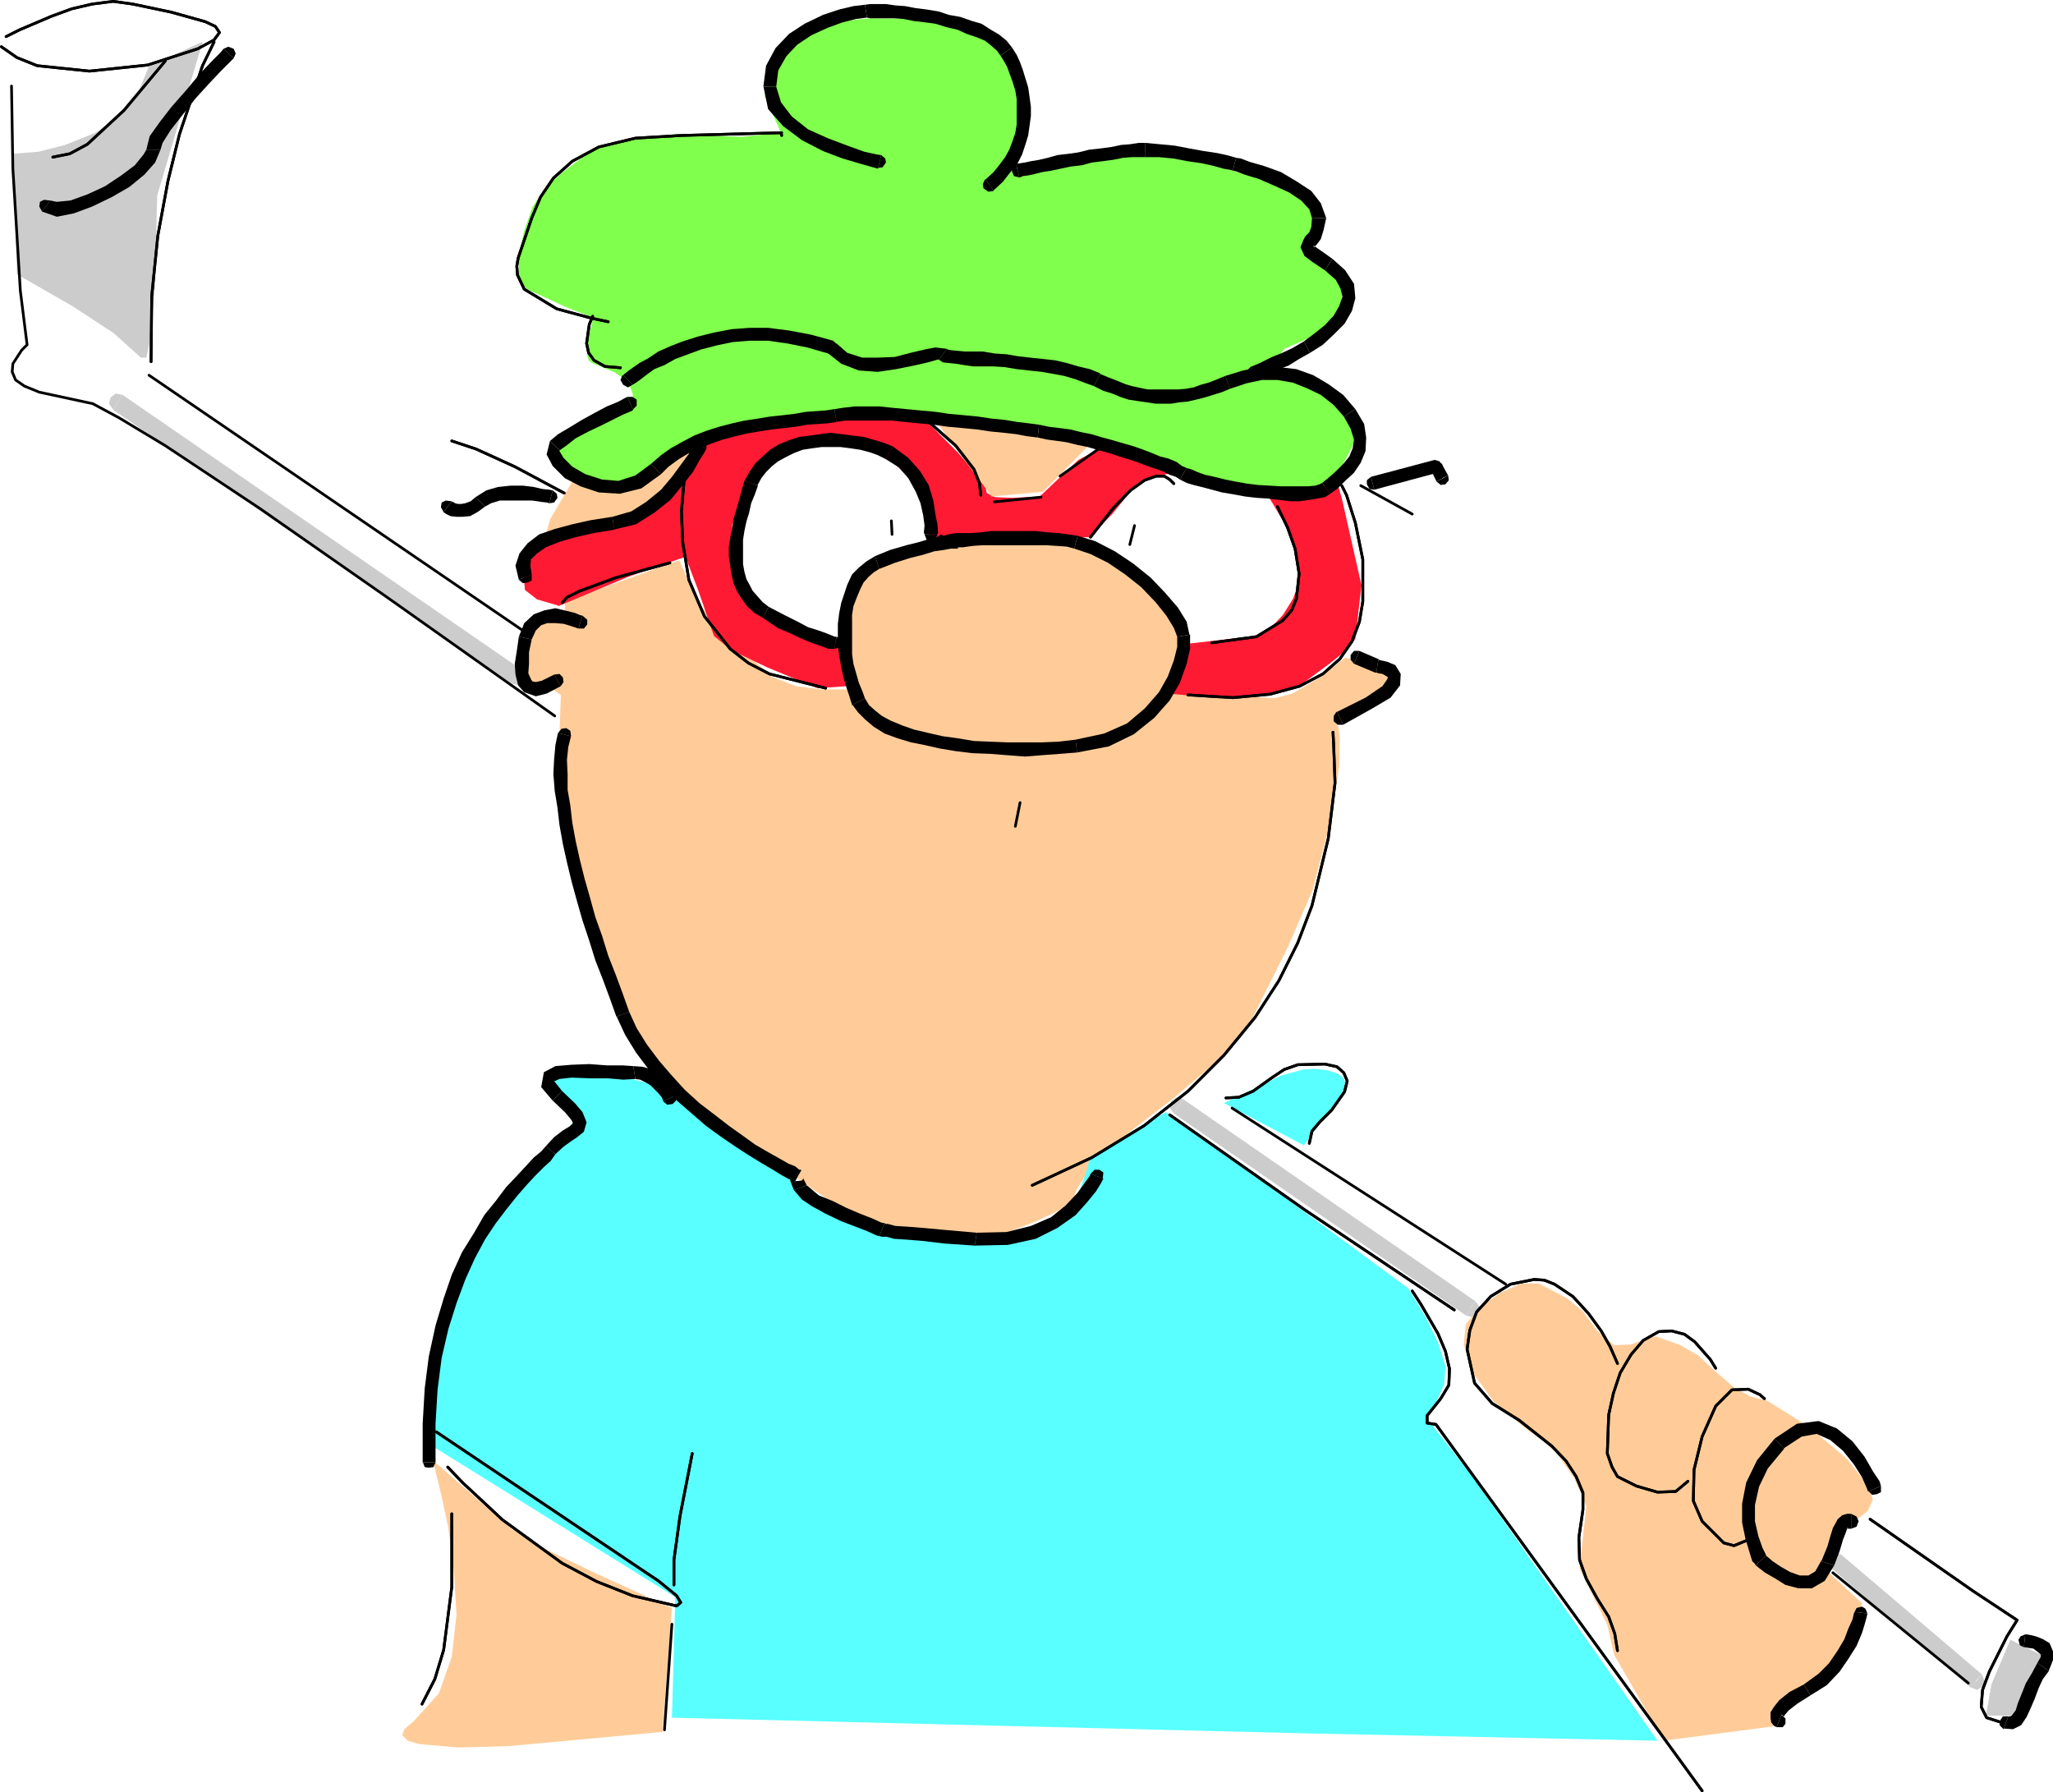 <?xml version="1.0" encoding="UTF-8" standalone="no"?>
<svg
   version="1.0"
   width="129.595mm"
   height="113.122mm"
   id="svg173"
   sodipodi:docname="Golfer 004.wmf"
   xmlns:inkscape="http://www.inkscape.org/namespaces/inkscape"
   xmlns:sodipodi="http://sodipodi.sourceforge.net/DTD/sodipodi-0.dtd"
   xmlns="http://www.w3.org/2000/svg"
   xmlns:svg="http://www.w3.org/2000/svg">
  <sodipodi:namedview
     id="namedview173"
     pagecolor="#ffffff"
     bordercolor="#000000"
     borderopacity="0.25"
     inkscape:showpageshadow="2"
     inkscape:pageopacity="0.0"
     inkscape:pagecheckerboard="0"
     inkscape:deskcolor="#d1d1d1"
     inkscape:document-units="mm" />
  <defs
     id="defs1">
    <pattern
       id="WMFhbasepattern"
       patternUnits="userSpaceOnUse"
       width="6"
       height="6"
       x="0"
       y="0" />
  </defs>
  <path
     style="fill:#ffcc99;fill-opacity:1;fill-rule:evenodd;stroke:none"
     d="m 136.552,114.886 -3.07,5.171 -2.262,3.878 -0.808,2.908 3.07,0.323 6.626,-1.293 9.05,-2.585 5.171,-1.939 4.525,-3.232 3.555,-4.686 3.878,-7.594 -14.544,9.049 -8.726,0.808 -6.464,-0.808 z"
     id="path1" />
  <path
     style="fill:#ffcc99;fill-opacity:1;fill-rule:evenodd;stroke:none"
     d="m 162.085,133.629 -27.31,9.857 v 3.393 l -3.07,-0.646 h -2.586 l -1.293,1.454 -4.363,10.988 -0.162,0.646 -0.323,1.454 0.97,1.616 2.747,0.97 5.494,1.293 1.616,1.131 -0.323,9.372 2.909,23.106 2.909,17.289 1.616,6.463 1.778,3.716 2.262,5.332 1.778,7.594 3.232,8.887 3.07,4.363 4.202,4.524 20.685,16.32 10.666,7.271 17.13,11.796 32.32,3.07 9.211,-3.555 6.141,-2.908 2.586,-2.101 0.97,-2.747 2.586,-4.04 4.363,-5.171 16.16,-12.442 11.635,-9.857 4.202,-4.363 2.101,-3.232 9.211,-18.42 5.979,-13.735 4.202,-16.158 2.101,-13.25 0.162,-6.786 -0.323,-2.747 -0.323,-0.323 9.05,-7.594 3.07,-3.07 0.485,-2.262 -1.131,-0.97 -2.101,-0.808 -7.434,-1.454 -6.787,5.171 -5.818,3.393 -4.363,1.131 -14.382,-1.131 -10.989,-0.646 2.101,-5.332 0.808,-4.686 v -2.585 l -0.646,-2.101 -2.909,-4.847 -4.04,-4.847 -4.686,-4.847 -5.171,-3.07 -6.141,-2.101 -7.434,-1.616 -7.595,-0.485 -6.949,0.485 -16.322,2.101 -7.918,1.777 -3.232,1.777 -2.424,2.262 -2.424,7.271 -0.97,9.21 0.323,11.311 h -6.949 l -6.141,-0.808 -5.818,-2.262 -11.474,-10.503 -6.302,-7.433 -4.202,-9.857 z"
     id="path2" />
  <path
     style="fill:#80ff4d;fill-opacity:1;fill-rule:evenodd;stroke:none"
     d="m 149.803,90.971 1.131,2.908 0.162,1.939 -1.293,0.969 -3.394,1.131 -5.494,2.424 -6.464,3.878 -1.454,3.716 v 2.747 l 2.262,2.585 9.211,2.101 4.686,-0.646 4.04,-1.454 4.525,-4.04 5.494,-2.585 11.797,-3.555 14.382,-3.232 10.342,-1.131 h 6.141 l 2.101,0.162 15.837,0.323 15.514,1.454 8.242,1.293 8.08,1.939 25.21,7.594 10.989,3.878 13.251,1.454 9.05,-0.808 3.394,-1.454 2.262,-2.585 3.878,-7.594 0.162,-1.131 -0.485,-1.131 -2.424,-2.908 -4.04,-3.878 -5.494,-3.555 -4.686,-2.585 -1.778,-0.646 h -1.454 l -0.485,-0.485 1.131,-1.777 2.262,-3.07 5.979,-2.585 4.525,-2.101 2.586,-2.747 0.97,-7.271 -0.646,-3.232 -0.485,-0.969 -0.808,-0.162 -1.939,-0.323 -2.101,-1.131 -1.616,-2.101 -0.646,-3.232 0.97,-3.878 0.97,-3.232 -0.323,-1.454 -0.97,-1.616 -2.101,-1.454 -3.878,-1.293 -20.685,-5.979 -9.05,-2.101 -3.07,-0.323 -1.778,0.162 -25.048,4.04 -5.818,0.646 h -3.07 l 3.232,-3.232 1.778,-4.686 V 26.015 l -1.454,-8.079 -1.293,-3.393 -1.939,-3.07 -2.586,-2.585 -3.717,-1.939 -4.848,-1.616 -6.464,-0.808 -13.413,-0.162 -10.181,0.969 -6.626,1.777 -1.939,1.131 -0.646,1.293 -1.131,3.07 -2.586,3.878 -1.778,3.716 -0.323,2.747 3.878,8.725 -9.373,0.969 -15.837,-0.646 -9.858,1.293 -7.11,1.293 -2.586,0.969 -1.293,0.969 -6.141,4.686 -4.04,3.555 -3.07,4.686 -1.939,5.655 -1.293,5.655 v 5.009 l 0.808,1.939 1.131,1.293 9.534,4.363 6.302,2.424 -1.293,5.332 -0.162,3.555 0.323,1.293 0.808,0.646 5.494,2.262 3.07,2.262 v 0 z"
     id="path3" />
  <path
     style="fill:#ff1a33;fill-opacity:1;fill-rule:evenodd;stroke:none"
     d="m 133.158,144.455 -5.01,-1.454 -2.909,-2.262 -0.323,-3.716 1.778,-3.555 1.939,-2.262 3.394,-1.777 4.686,-1.616 15.837,-5.171 3.394,-2.101 3.07,-2.585 2.586,-3.555 5.333,-7.756 1.616,-1.131 4.525,-2.424 8.242,-2.747 12.12,-1.454 h 20.362 l 6.464,0.808 8.242,8.241 4.525,5.171 1.939,2.585 0.485,1.939 1.939,0.97 4.202,0.162 6.464,-0.323 9.211,-8.725 7.11,-3.716 15.675,6.786 -4.202,0.808 -3.07,0.808 -1.778,1.293 -5.656,6.948 -5.333,5.494 -37.976,1.131 -2.586,-12.442 -3.07,-3.393 -3.07,-2.909 -4.04,-2.262 -2.424,-0.97 -3.555,-0.646 -7.757,-0.485 -7.272,0.808 -2.909,0.97 -1.778,1.454 -6.464,10.18 -2.424,5.655 0.323,4.363 0.97,1.777 0.323,2.101 v 4.363 l 1.293,4.363 4.04,3.878 12.443,5.171 5.979,1.939 2.101,10.503 -7.11,0.485 -12.12,-5.009 -8.403,-4.04 -4.202,-3.393 -3.717,-10.826 -3.07,-8.079 -13.413,4.686 -16.968,7.11 v 0 z"
     id="path4" />
  <path
     style="fill:#ff1a33;fill-opacity:1;fill-rule:evenodd;stroke:none"
     d="m 302.353,117.956 4.04,6.786 2.101,5.332 1.454,4.686 v 4.201 l -1.454,3.878 -2.424,3.878 -3.07,3.232 -3.555,1.777 -15.514,1.777 -5.333,11.957 12.282,1.131 8.888,-0.485 6.302,-1.131 3.878,-1.293 7.434,-5.494 4.202,-3.393 1.778,-2.424 1.454,-12.765 -4.525,-20.036 -1.131,-4.201 -16.806,2.585 z"
     id="path5" />
  <path
     style="fill:#ffcc99;fill-opacity:1;fill-rule:evenodd;stroke:none"
     d="m 223.008,100.343 20.523,1.616 16.483,4.04 -11.15,11.311 -12.282,1.131 -13.413,-18.097 v 0 z"
     id="path6" />
  <path
     style="fill:#59ffff;fill-opacity:1;fill-rule:evenodd;stroke:none"
     d="m 183.577,277.276 -24.078,-17.613 -12.605,-3.232 -10.827,-0.646 -4.202,0.969 -0.646,1.131 0.485,1.454 3.394,2.424 2.424,2.262 v 1.939 l -1.293,2.747 -8.888,8.887 -5.979,6.625 -5.01,7.11 -3.878,7.594 -3.232,7.271 -3.555,11.634 -1.293,4.686 -3.07,21.329 59.792,37.164 -0.808,28.762 149.965,3.716 85.163,1.777 -44.602,-63.664 -10.827,-13.735 2.747,-3.555 1.778,-4.04 0.323,-4.363 -1.778,-5.655 -2.909,-5.979 -4.202,-6.948 -31.189,-22.945 -26.664,-19.067 -18.099,10.826 -0.485,2.262 -1.778,5.171 -4.04,5.817 -3.232,2.262 -3.878,1.293 -14.867,2.262 -15.352,-1.131 -9.211,-2.747 -8.565,-4.363 -9.05,-5.171 -5.979,-4.524 z"
     id="path7" />
  <path
     style="fill:#59ffff;fill-opacity:1;fill-rule:evenodd;stroke:none"
     d="m 291.849,263.057 19.23,10.18 5.494,-7.433 2.586,-3.232 1.616,-3.07 0.162,-1.293 -0.485,-1.131 -1.293,-0.97 -2.586,-0.808 -2.909,-0.323 -2.747,0.162 -5.333,1.454 -5.494,2.747 -8.242,3.878 v 0 z"
     id="path8" />
  <path
     style="fill:#ffcc99;fill-opacity:1;fill-rule:evenodd;stroke:none"
     d="m 422.907,411.875 -26.018,3.393 -11.797,-20.521 -1.616,-7.11 -6.626,-13.411 1.616,-14.866 -0.808,-1.939 -2.101,-4.847 -4.363,-6.14 -3.394,-2.908 -4.04,-2.909 -7.434,-6.302 -5.01,-6.948 -2.101,-6.625 0.485,-4.847 3.07,-3.716 5.01,-3.716 5.171,-2.262 h 4.202 l 6.787,3.555 3.717,3.07 3.555,4.847 3.878,3.232 4.04,-0.162 3.394,-1.293 2.586,-0.646 5.818,2.101 4.202,2.424 4.363,4.04 4.525,3.878 3.717,1.939 3.878,0.969 9.858,6.14 9.211,7.756 5.171,6.625 0.97,3.07 -1.131,2.585 -5.171,4.363 -1.131,0.162 -4.04,9.372 8.888,8.241 -1.939,6.786 -2.586,5.494 -3.394,3.878 -8.726,7.11 -4.686,6.14 z"
     id="path9" />
  <path
     style="fill:#ffcc99;fill-opacity:1;fill-rule:evenodd;stroke:none"
     d="m 103.262,348.373 1.939,7.918 1.778,8.241 1.293,10.018 0.646,10.664 -1.131,10.018 -3.07,8.725 -5.818,6.463 -2.424,2.101 -0.485,1.454 1.293,1.293 2.747,0.808 9.211,0.808 12.12,-0.323 36.683,-3.393 2.262,-29.57 -17.776,-8.079 -13.09,-6.302 -7.272,-4.363 z"
     id="path10" />
  <path
     style="fill:#cccccc;fill-opacity:1;fill-rule:evenodd;stroke:none"
     d="m 48.157,10.018 -12.605,5.817 -2.586,6.14 -3.878,5.171 -6.302,4.524 -7.272,2.908 -6.302,1.616 -6.141,0.485 0.97,28.762 13.251,7.594 9.858,6.463 6.464,5.817 h 1.293 l 0.808,-3.716 1.293,-13.25 0.485,-21.652 10.827,-36.679 v 0 z"
     id="path11" />
  <path
     style="fill:#cccccc;fill-opacity:1;fill-rule:evenodd;stroke:none"
     d="m 29.25,94.203 -1.616,-0.323 -1.293,0.969 -0.323,1.454 0.97,1.454 z"
     id="path12" />
  <path
     style="fill:#cccccc;fill-opacity:1;fill-rule:evenodd;stroke:none"
     d="m 123.139,161.26 1.131,-1.616 -95.021,-65.441 -2.262,3.555 95.021,65.28 1.293,-1.616 v 0 z"
     id="path13" />
  <path
     style="fill:#cccccc;fill-opacity:1;fill-rule:evenodd;stroke:none"
     d="m 122.008,163.037 1.778,0.485 1.131,-0.969 0.323,-1.616 -0.97,-1.293 z"
     id="path14" />
  <path
     style="fill:#cccccc;fill-opacity:1;fill-rule:evenodd;stroke:none"
     d="m 282.315,262.249 -1.616,-0.485 -1.293,0.969 -0.323,1.616 0.97,1.293 z"
     id="path15" />
  <path
     style="fill:#cccccc;fill-opacity:1;fill-rule:evenodd;stroke:none"
     d="m 350.833,312.017 1.131,-1.616 -69.65,-48.152 -2.262,3.393 69.65,48.152 1.131,-1.616 v 0 z"
     id="path16" />
  <path
     style="fill:#cccccc;fill-opacity:1;fill-rule:evenodd;stroke:none"
     d="m 349.702,313.794 1.616,0.485 1.131,-0.97 0.485,-1.616 -0.97,-1.293 z"
     id="path17" />
  <path
     style="fill:#cccccc;fill-opacity:1;fill-rule:evenodd;stroke:none"
     d="m 439.228,370.833 -1.616,-0.646 -1.131,0.808 -0.485,1.454 0.485,1.293 2.747,-2.908 z"
     id="path18" />
  <path
     style="fill:#cccccc;fill-opacity:1;fill-rule:evenodd;stroke:none"
     d="m 471.387,401.049 1.454,-1.616 -33.613,-28.6 -2.747,2.908 33.774,28.923 1.293,-1.616 v 0 z"
     id="path19" />
  <path
     style="fill:#cccccc;fill-opacity:1;fill-rule:evenodd;stroke:none"
     d="m 470.094,402.503 1.616,0.646 1.293,-0.808 0.485,-1.293 -0.646,-1.616 -2.586,3.232 v 0 z"
     id="path20" />
  <path
     style="fill:#cccccc;fill-opacity:1;fill-rule:evenodd;stroke:none"
     d="m 479.628,391.192 7.595,3.716 -6.626,14.381 h -6.787 l 1.293,-7.433 z"
     id="path21" />
  <path
     style="fill:none;stroke:#000000;stroke-width:0.162px;stroke-linecap:round;stroke-linejoin:round;stroke-miterlimit:4;stroke-dasharray:none;stroke-opacity:1"
     d="m 2.747,20.521 0.323,19.713 1.778,29.085 1.616,12.927 -1.293,1.293 -2.101,3.232 -0.162,1.939 0.808,1.939 2.101,1.454 3.555,1.454 12.766,2.747 6.302,3.393 10.989,6.625 22.624,15.027 31.027,21.652 39.269,27.792"
     id="path22" />
  <path
     style="fill:none;stroke:#000000;stroke-width:0.646px;stroke-linecap:round;stroke-linejoin:round;stroke-miterlimit:4;stroke-dasharray:none;stroke-opacity:1"
     d="m 2.747,20.521 0.323,19.713 1.778,29.085 1.616,12.927 -1.293,1.293 -2.101,3.232 -0.162,1.939 0.808,1.939 2.101,1.454 3.555,1.454 12.766,2.747 6.302,3.393 10.989,6.625 22.624,15.027 31.027,21.652 39.269,27.792"
     id="path23" />
  <path
     style="fill:none;stroke:#000000;stroke-width:0.646px;stroke-linecap:round;stroke-linejoin:round;stroke-miterlimit:4;stroke-dasharray:none;stroke-opacity:1"
     d="m 51.066,10.018 -2.747,5.655 -5.494,16.32 -2.747,11.149 -2.424,13.088 -1.454,14.381 -0.162,15.674"
     id="path24" />
  <path
     style="fill:none;stroke:#000000;stroke-width:0.646px;stroke-linecap:round;stroke-linejoin:round;stroke-miterlimit:4;stroke-dasharray:none;stroke-opacity:1"
     d="m 51.066,10.018 -2.747,5.655 -5.494,16.32 -2.747,11.149 -2.424,13.088 -1.454,14.381 -0.162,15.674"
     id="path25" />
  <path
     style="fill:none;stroke:#000000;stroke-width:0.646px;stroke-linecap:round;stroke-linejoin:round;stroke-miterlimit:4;stroke-dasharray:none;stroke-opacity:1"
     d="m 35.552,89.517 89.203,60.917"
     id="path26" />
  <path
     style="fill:none;stroke:#000000;stroke-width:0.646px;stroke-linecap:round;stroke-linejoin:round;stroke-miterlimit:4;stroke-dasharray:none;stroke-opacity:1"
     d="M 1.454,8.726 4.686,7.11 12.282,3.878 17.13,2.101 l 4.848,-1.131 5.01,-0.646 4.686,0.646 9.211,1.939 8.08,2.262 2.424,1.131 0.97,1.454 L 51.066,9.533 47.187,11.634 35.229,15.512 21.331,16.966 8.888,15.674 4.04,13.735 0.323,11.149"
     id="path27" />
  <path
     style="fill:none;stroke:#000000;stroke-width:0.646px;stroke-linecap:round;stroke-linejoin:round;stroke-miterlimit:4;stroke-dasharray:none;stroke-opacity:1"
     d="M 1.454,8.726 4.686,7.11 12.282,3.878 17.13,2.101 l 4.848,-1.131 5.01,-0.646 4.686,0.646 9.211,1.939 8.08,2.262 2.424,1.131 0.97,1.454 L 51.066,9.533 47.187,11.634 35.229,15.512 21.331,16.966 8.888,15.674 4.04,13.735 0.323,11.149"
     id="path28" />
  <path
     style="fill:#000000;fill-opacity:1;fill-rule:evenodd;stroke:none"
     d="m 55.752,13.896 0.485,-1.131 -0.485,-1.131 -1.293,-0.485 -1.131,0.485 z"
     id="path29" />
  <path
     style="fill:#000000;fill-opacity:1;fill-rule:evenodd;stroke:none"
     d="m 38.299,35.71 0.485,-1.616 1.939,-3.07 2.909,-3.716 3.07,-3.878 3.232,-3.555 2.909,-3.07 2.101,-2.101 0.808,-0.808 -2.424,-2.262 -0.646,0.808 -2.101,2.101 -2.909,3.07 -3.232,3.878 -3.555,4.04 -2.747,3.555 -2.424,3.393 -0.808,3.232 z"
     id="path30" />
  <path
     style="fill:#000000;fill-opacity:1;fill-rule:evenodd;stroke:none"
     d="m 9.858,50.414 3.717,1.293 4.04,-0.808 4.363,-1.616 4.686,-2.262 4.202,-2.424 3.555,-2.908 2.586,-2.908 1.293,-3.07 H 34.906 l -0.646,1.131 -2.101,2.585 -3.232,2.424 -3.878,2.585 -4.202,1.939 -4.04,1.454 -3.232,0.323 -1.616,-0.323 -1.939,2.585 v 0 z"
     id="path31" />
  <path
     style="fill:#000000;fill-opacity:1;fill-rule:evenodd;stroke:none"
     d="m 11.958,47.829 -1.454,-0.162 -0.97,0.485 -0.162,1.131 0.646,1.131 z"
     id="path32" />
  <path
     style="fill:none;stroke:#000000;stroke-width:0.646px;stroke-linecap:round;stroke-linejoin:round;stroke-miterlimit:4;stroke-dasharray:none;stroke-opacity:1"
     d="m 39.43,14.543 -9.858,11.796 -8.726,8.079 -4.202,2.262 -4.04,0.808"
     id="path33" />
  <path
     style="fill:none;stroke:#000000;stroke-width:0.646px;stroke-linecap:round;stroke-linejoin:round;stroke-miterlimit:4;stroke-dasharray:none;stroke-opacity:1"
     d="m 39.43,14.543 -9.858,11.796 -8.726,8.079 -4.202,2.262 -4.04,0.808"
     id="path34" />
  <path
     style="fill:none;stroke:#000000;stroke-width:0.646px;stroke-linecap:round;stroke-linejoin:round;stroke-miterlimit:4;stroke-dasharray:none;stroke-opacity:1"
     d="m 141.4,75.459 -0.808,1.939 -0.646,4.524 0.485,2.262 1.293,1.777 2.586,1.454 3.717,0.323"
     id="path35" />
  <path
     style="fill:none;stroke:#000000;stroke-width:0.646px;stroke-linecap:round;stroke-linejoin:round;stroke-miterlimit:4;stroke-dasharray:none;stroke-opacity:1"
     d="m 141.4,75.459 -0.808,1.939 -0.646,4.524 0.485,2.262 1.293,1.777 2.586,1.454 3.717,0.323"
     id="path36" />
  <path
     style="fill:#000000;fill-opacity:1;fill-rule:evenodd;stroke:none"
     d="m 148.51,89.517 -0.485,1.131 0.646,1.131 1.131,0.646 1.131,-0.646 -2.262,-2.262 v 0 z"
     id="path37" />
  <path
     style="fill:#000000;fill-opacity:1;fill-rule:evenodd;stroke:none"
     d="m 199.414,81.761 -0.646,-0.485 -5.333,-1.454 -5.171,-0.969 -5.01,-0.646 H 178.891 l -4.363,0.323 -4.202,0.808 -3.878,0.969 -3.555,1.131 -2.909,1.131 -2.909,1.293 -2.424,1.616 -2.101,1.131 -1.616,1.131 -1.131,0.808 -0.808,0.646 -0.323,0.323 2.262,2.262 0.808,-0.485 1.131,-0.808 1.454,-1.131 1.778,-1.293 2.424,-0.969 2.586,-1.454 3.07,-1.131 3.07,-1.131 3.717,-0.969 3.878,-0.808 4.04,-0.323 h 4.363 l 4.525,0.646 4.848,0.969 5.01,1.454 -0.808,-0.646 0.808,0.646 h 1.293 l 0.808,-0.969 v -1.131 l -0.97,-0.969 0.808,0.646 v 0 z"
     id="path38" />
  <path
     style="fill:#000000;fill-opacity:1;fill-rule:evenodd;stroke:none"
     d="m 225.917,83.215 -2.747,-0.323 -2.586,0.485 -3.394,0.808 -3.717,0.969 -4.04,0.162 h -3.717 l -3.555,-1.131 -2.586,-2.262 -2.747,1.777 3.878,3.07 4.202,1.616 4.525,0.323 4.363,-0.646 4.04,-0.808 3.555,-0.808 2.262,-0.646 h 0.323 z"
     id="path39" />
  <path
     style="fill:#000000;fill-opacity:1;fill-rule:evenodd;stroke:none"
     d="m 262.438,89.032 -2.424,-0.969 -2.747,-0.646 -2.747,-0.808 -2.747,-0.646 -2.909,-0.323 -3.07,-0.323 -2.909,-0.323 -2.747,-0.485 -2.747,-0.162 -2.909,-0.485 h -2.262 -1.939 l -1.778,-0.162 -1.616,-0.162 -0.808,-0.162 -0.162,-0.162 -1.939,2.585 0.97,0.646 1.454,0.162 1.616,0.162 1.939,0.323 2.262,0.323 h 2.262 2.586 l 2.586,0.162 2.909,0.485 2.909,0.323 3.07,0.323 2.747,0.485 2.586,0.485 2.747,0.808 2.101,0.808 2.262,0.808 1.454,-2.908 v 0 z"
     id="path40" />
  <path
     style="fill:#000000;fill-opacity:1;fill-rule:evenodd;stroke:none"
     d="m 292.334,89.679 -1.939,0.808 -2.101,0.808 -1.778,0.485 -1.778,0.646 -1.778,0.323 -1.939,0.162 h -1.616 -1.939 -1.778 -1.778 l -1.616,-0.323 -2.262,-0.485 -1.616,-0.485 -1.939,-0.808 -2.101,-0.808 -1.939,-0.808 -1.454,2.908 2.262,1.131 2.101,0.646 1.939,0.808 1.939,0.646 2.101,0.323 2.262,0.323 2.101,0.323 h 1.778 1.939 l 1.939,-0.323 1.939,-0.162 2.101,-0.485 1.939,-0.485 2.101,-0.646 2.101,-0.646 1.939,-0.808 z"
     id="path41" />
  <path
     style="fill:#000000;fill-opacity:1;fill-rule:evenodd;stroke:none"
     d="m 323.361,97.596 -2.909,-3.393 -3.555,-2.585 -3.555,-2.101 -4.04,-1.454 -4.202,-0.485 h -4.363 l -4.202,0.808 -4.202,1.293 1.131,3.07 3.878,-1.293 3.717,-0.808 h 3.717 l 3.717,0.646 3.232,1.293 3.394,1.616 3.07,2.424 2.424,2.747 z"
     id="path42" />
  <path
     style="fill:#000000;fill-opacity:1;fill-rule:evenodd;stroke:none"
     d="m 317.382,117.794 1.778,-1.293 1.778,-1.777 2.101,-1.939 1.616,-2.424 1.131,-2.747 0.162,-3.232 -0.485,-3.232 -2.101,-3.555 -2.747,1.777 1.616,2.908 0.808,2.585 -0.323,2.101 -0.808,1.939 -1.293,1.616 -1.939,1.939 -1.454,1.293 -1.778,1.454 1.939,2.585 z"
     id="path43" />
  <path
     style="fill:#000000;fill-opacity:1;fill-rule:evenodd;stroke:none"
     d="m 281.507,114.401 1.616,0.808 1.616,0.485 1.939,0.485 2.424,0.646 2.424,0.646 2.909,0.485 2.586,0.485 2.747,0.323 2.586,0.162 2.747,0.323 2.747,0.323 h 2.262 l 2.262,-0.323 1.939,-0.323 1.778,-0.323 1.293,-0.808 -1.939,-2.585 -0.646,0.323 -0.97,0.323 -1.778,0.162 h -1.939 -2.262 -2.262 l -2.747,-0.162 -2.747,-0.162 -2.586,-0.323 -2.747,-0.485 -2.424,-0.485 -2.586,-0.646 -2.262,-0.485 -1.778,-0.646 -1.454,-0.646 -1.131,-0.323 z"
     id="path44" />
  <path
     style="fill:#000000;fill-opacity:1;fill-rule:evenodd;stroke:none"
     d="m 247.571,104.383 2.262,0.485 2.424,0.323 2.262,0.323 2.586,0.646 2.424,0.485 2.747,0.808 2.424,0.646 2.424,0.808 2.101,0.646 2.424,0.808 2.101,0.808 1.939,0.646 1.778,0.646 1.616,0.808 1.454,0.485 0.97,0.646 1.616,-2.747 -1.131,-0.485 -1.293,-0.969 -1.939,-0.808 -1.939,-0.485 -1.939,-0.808 -2.101,-0.808 -2.262,-0.808 -2.262,-0.646 -2.747,-0.808 -2.424,-0.646 -2.747,-0.808 -2.424,-0.485 -2.586,-0.646 -2.586,-0.323 -2.586,-0.323 -2.262,-0.485 -0.323,3.07 z"
     id="path45" />
  <path
     style="fill:#000000;fill-opacity:1;fill-rule:evenodd;stroke:none"
     d="m 199.414,100.666 2.262,-0.323 h 2.262 2.747 3.07 3.07 l 3.07,0.323 3.394,0.323 3.394,0.323 3.394,0.485 3.555,0.323 3.394,0.323 3.232,0.485 3.232,0.323 2.909,0.323 2.586,0.485 2.586,0.323 0.323,-3.07 -2.424,-0.323 -2.747,-0.323 -2.909,-0.485 -3.232,-0.323 -3.232,-0.485 -3.394,-0.323 -3.555,-0.323 -3.232,-0.485 -3.555,-0.323 -3.394,-0.323 -3.394,-0.323 -3.07,-0.323 h -3.07 -2.747 l -2.747,0.323 -2.101,0.323 0.485,3.07 v 0 z"
     id="path46" />
  <path
     style="fill:#000000;fill-opacity:1;fill-rule:evenodd;stroke:none"
     d="m 157.721,113.108 1.778,-1.777 2.424,-1.777 2.424,-1.454 2.424,-1.131 2.909,-1.131 2.747,-0.97 3.07,-0.808 2.747,-0.646 2.909,-0.485 3.07,-0.485 2.909,-0.323 2.747,-0.323 2.747,-0.485 2.424,-0.162 2.424,-0.162 2.101,-0.323 -0.485,-3.07 -2.101,0.323 -2.262,0.162 -2.424,0.162 -2.747,0.485 -2.747,0.323 -3.07,0.323 -2.909,0.485 -3.232,0.485 -2.909,0.646 -3.07,0.808 -3.07,0.97 -2.909,1.131 -2.747,1.454 -2.909,1.616 -2.262,1.616 -2.424,2.101 z"
     id="path47" />
  <path
     style="fill:#000000;fill-opacity:1;fill-rule:evenodd;stroke:none"
     d="m 131.219,105.191 -0.808,3.232 1.454,2.747 2.909,2.909 3.717,1.939 4.363,1.454 5.01,0.323 5.171,-1.293 4.686,-3.393 -2.424,-2.424 -3.717,2.747 -4.04,1.293 -3.878,-0.323 -4.04,-1.293 -3.07,-1.777 -2.101,-2.101 -0.97,-1.616 v -0.162 l -2.262,-2.262 z"
     id="path48" />
  <path
     style="fill:#000000;fill-opacity:1;fill-rule:evenodd;stroke:none"
     d="m 149.641,94.688 -0.646,0.323 -1.454,0.808 -2.747,1.131 -2.747,1.454 -3.232,1.777 -2.909,1.777 -2.747,1.616 -1.939,1.616 2.262,2.262 1.616,-1.131 2.262,-1.777 3.07,-1.616 3.07,-1.454 2.909,-1.454 2.262,-1.131 1.939,-0.808 0.485,-0.323 z"
     id="path49" />
  <path
     style="fill:#000000;fill-opacity:1;fill-rule:evenodd;stroke:none"
     d="m 151.096,97.596 0.808,-0.808 v -1.454 l -0.97,-0.646 h -1.293 l 1.454,3.07 v 0 z"
     id="path50" />
  <path
     style="fill:none;stroke:#000000;stroke-width:0.646px;stroke-linecap:round;stroke-linejoin:round;stroke-miterlimit:4;stroke-dasharray:none;stroke-opacity:1"
     d="m 145.117,76.752 -3.878,-0.808 -8.403,-2.262 -7.757,-4.686 -1.616,-3.393 -0.162,-2.101 0.323,-1.939 3.232,-9.533 2.101,-5.009 3.07,-4.524 4.525,-4.04 6.302,-3.393 8.726,-2.101 10.989,-0.646 23.594,-0.646 h 0.323 -0.162 l 0.162,0.646"
     id="path51" />
  <path
     style="fill:none;stroke:#000000;stroke-width:0.646px;stroke-linecap:round;stroke-linejoin:round;stroke-miterlimit:4;stroke-dasharray:none;stroke-opacity:1"
     d="m 145.117,76.752 -3.878,-0.808 -8.403,-2.262 -7.757,-4.686 -1.616,-3.393 -0.162,-2.101 0.323,-1.939 3.232,-9.533 2.101,-5.009 3.07,-4.524 4.525,-4.04 6.302,-3.393 8.726,-2.101 10.989,-0.646 23.594,-0.646 h 0.323 -0.162 l 0.162,0.646"
     id="path52" />
  <path
     style="fill:#000000;fill-opacity:1;fill-rule:evenodd;stroke:none"
     d="m 209.433,40.073 1.131,-0.162 0.808,-1.131 -0.162,-0.969 -0.97,-0.808 -0.808,3.232 v 0 z"
     id="path53" />
  <path
     style="fill:#000000;fill-opacity:1;fill-rule:evenodd;stroke:none"
     d="m 182.123,20.521 1.131,5.494 3.555,4.04 4.525,3.393 5.01,2.585 4.686,1.777 4.363,1.293 2.909,0.808 1.131,0.323 0.808,-3.232 -1.131,-0.162 -2.909,-0.646 -4.04,-1.454 -4.686,-1.777 -4.686,-2.101 -3.878,-3.07 -2.586,-3.393 -1.131,-3.716 h -3.07 v 0 z"
     id="path54" />
  <path
     style="fill:#000000;fill-opacity:1;fill-rule:evenodd;stroke:none"
     d="m 206.363,1.131 -2.747,0.323 -3.394,0.808 -3.878,1.293 -4.363,2.101 -3.717,2.424 -3.232,3.393 -2.262,4.201 -0.646,5.009 h 3.07 l 0.485,-3.878 1.939,-3.393 2.586,-2.747 3.394,-2.262 3.878,-1.777 3.555,-1.293 3.232,-0.808 2.586,-0.323 z"
     id="path55" />
  <path
     style="fill:#000000;fill-opacity:1;fill-rule:evenodd;stroke:none"
     d="m 241.43,11.311 -1.293,-1.616 -1.778,-1.454 -1.939,-1.131 -2.262,-1.454 -2.262,-0.646 -2.747,-0.969 -2.747,-0.485 -2.424,-0.808 -2.909,-0.485 -2.586,-0.323 -2.586,-0.485 -2.262,-0.162 -2.262,-0.323 h -1.939 -1.778 l -1.293,0.162 0.485,3.07 0.808,0.162 h 1.778 1.939 1.939 l 2.262,0.162 2.424,0.485 2.747,0.323 2.424,0.323 2.586,0.808 2.747,0.646 2.101,0.969 2.424,0.808 1.939,0.808 1.454,1.131 1.454,1.293 0.808,1.131 z"
     id="path56" />
  <path
     style="fill:#000000;fill-opacity:1;fill-rule:evenodd;stroke:none"
     d="m 236.905,45.566 2.424,-2.262 1.616,-2.101 1.616,-1.777 1.293,-2.585 0.808,-2.424 0.646,-2.101 0.323,-2.262 0.323,-2.424 v -2.101 l -0.323,-2.424 -0.323,-2.262 -0.646,-2.101 -0.646,-2.101 -0.646,-1.777 -0.808,-1.777 -1.131,-1.777 -2.747,1.939 0.808,1.293 0.808,1.454 0.646,1.777 0.646,1.777 0.646,2.101 0.323,1.939 v 1.939 2.101 2.101 l -0.323,1.939 -0.646,1.939 -0.808,2.101 -0.97,1.777 -1.454,1.939 -1.293,1.616 -1.939,1.777 1.939,2.747 v 0 z"
     id="path57" />
  <path
     style="fill:#000000;fill-opacity:1;fill-rule:evenodd;stroke:none"
     d="m 234.966,42.82 -0.485,1.131 0.162,0.969 1.131,0.808 1.293,-0.162 -1.939,-2.747 v 0 z"
     id="path58" />
  <path
     style="fill:#000000;fill-opacity:1;fill-rule:evenodd;stroke:none"
     d="m 242.238,39.103 -0.808,0.808 v 0.969 l 0.485,1.131 1.293,0.323 -0.808,-3.232 v 0 z"
     id="path59" />
  <path
     style="fill:#000000;fill-opacity:1;fill-rule:evenodd;stroke:none"
     d="m 273.265,34.094 h -1.616 l -2.101,0.323 -2.101,0.162 -2.262,0.485 -2.424,0.323 -2.909,0.323 -2.586,0.646 -2.262,0.323 -2.747,0.323 -2.262,0.646 -2.101,0.485 -1.939,0.323 -1.454,0.323 -1.131,0.162 -0.808,0.162 h -0.162 l 0.808,3.232 h 0.162 l 0.646,-0.323 1.293,-0.162 1.454,-0.323 1.939,-0.485 2.101,-0.323 2.262,-0.485 2.262,-0.485 2.747,-0.323 2.424,-0.646 2.586,-0.323 2.424,-0.323 2.424,-0.485 2.101,-0.162 h 1.616 1.616 z"
     id="path60" />
  <path
     style="fill:#000000;fill-opacity:1;fill-rule:evenodd;stroke:none"
     d="m 294.92,37.649 -0.485,-0.162 -1.778,-0.485 -2.262,-0.485 -3.232,-0.485 -3.555,-0.646 -3.394,-0.646 -3.394,-0.323 -3.555,-0.323 v 3.393 h 3.232 l 3.394,0.323 3.394,0.646 3.394,0.485 2.909,0.646 2.262,0.646 1.778,0.323 0.485,0.162 z"
     id="path61" />
  <path
     style="fill:#000000;fill-opacity:1;fill-rule:evenodd;stroke:none"
     d="m 316.412,52.03 -1.293,-3.555 -2.262,-2.908 -3.717,-2.424 -3.555,-2.101 -4.04,-1.454 -3.394,-0.969 -2.101,-0.808 -1.131,-0.162 -0.808,3.07 0.808,0.162 2.101,0.808 3.232,0.969 3.717,1.616 3.555,1.616 2.909,1.939 1.939,2.101 0.646,2.101 z"
     id="path62" />
  <path
     style="fill:#000000;fill-opacity:1;fill-rule:evenodd;stroke:none"
     d="m 317.867,61.725 -2.747,-1.939 -1.616,-1.131 h -0.162 l 0.162,0.323 0.646,-0.646 0.97,-1.293 0.646,-2.101 0.646,-2.908 h -3.394 l -0.162,2.101 -0.485,1.293 -0.97,0.969 -0.485,0.969 -0.646,1.616 0.97,2.101 1.939,1.454 2.909,1.939 1.778,-2.747 z"
     id="path63" />
  <path
     style="fill:#000000;fill-opacity:1;fill-rule:evenodd;stroke:none"
     d="m 312.534,84.185 3.07,-1.939 2.586,-2.424 2.586,-2.585 1.778,-3.07 0.808,-3.07 -0.323,-3.393 -2.101,-3.232 -3.07,-2.747 -1.778,2.747 2.586,2.262 1.131,2.101 0.485,1.939 -0.808,2.262 -1.293,2.262 -2.101,2.262 -2.424,1.939 -2.586,1.939 z"
     id="path64" />
  <path
     style="fill:#000000;fill-opacity:1;fill-rule:evenodd;stroke:none"
     d="m 299.606,90.486 h 0.162 l 0.808,-0.485 1.131,-0.323 1.778,-0.485 1.616,-1.131 2.262,-0.808 2.586,-1.616 2.586,-1.454 -1.454,-2.747 -2.747,1.616 -2.424,1.131 -2.424,0.969 -1.616,0.808 -1.293,0.646 -1.131,0.485 -0.808,0.323 h -0.162 l 1.131,3.07 z"
     id="path65" />
  <path
     style="fill:#000000;fill-opacity:1;fill-rule:evenodd;stroke:none"
     d="m 298.475,87.416 -0.97,0.969 0.162,1.131 0.485,0.969 h 1.454 z"
     id="path66" />
  <path
     style="fill:#000000;fill-opacity:1;fill-rule:evenodd;stroke:none"
     d="m 131.057,120.056 1.131,-0.162 0.808,-1.131 -0.162,-0.969 -0.97,-0.808 z"
     id="path67" />
  <path
     style="fill:#000000;fill-opacity:1;fill-rule:evenodd;stroke:none"
     d="m 115.705,120.864 1.454,-0.808 2.101,-0.646 h 2.586 2.909 2.262 l 2.101,0.323 1.454,0.162 0.485,0.162 0.808,-3.07 -0.808,-0.162 -1.616,-0.162 -2.101,-0.485 -2.586,-0.323 h -2.909 l -3.07,0.323 -2.747,0.808 -2.586,1.616 2.262,2.262 z"
     id="path68" />
  <path
     style="fill:#000000;fill-opacity:1;fill-rule:evenodd;stroke:none"
     d="m 105.686,122.157 0.323,0.162 0.485,0.323 0.97,0.485 1.454,0.162 h 1.454 l 1.778,-0.162 1.778,-0.969 1.778,-1.293 -2.262,-2.262 -1.131,0.97 -1.293,0.485 -0.97,0.162 h -0.808 l -0.646,-0.162 -0.485,-0.323 h -0.323 v -0.162 l -1.939,2.585 v 0 z"
     id="path69" />
  <path
     style="fill:#000000;fill-opacity:1;fill-rule:evenodd;stroke:none"
     d="m 107.625,119.571 -1.293,-0.162 -0.97,0.485 -0.162,1.131 0.646,1.131 1.939,-2.585 v 0 z"
     id="path70" />
  <path
     style="fill:none;stroke:#000000;stroke-width:0.646px;stroke-linecap:round;stroke-linejoin:round;stroke-miterlimit:4;stroke-dasharray:none;stroke-opacity:1"
     d="m 134.613,117.632 -11.797,-6.302 -9.211,-4.201 -5.818,-1.939"
     id="path71" />
  <path
     style="fill:none;stroke:#000000;stroke-width:0.646px;stroke-linecap:round;stroke-linejoin:round;stroke-miterlimit:4;stroke-dasharray:none;stroke-opacity:1"
     d="m 134.613,117.632 -11.797,-6.302 -9.211,-4.201 -5.818,-1.939"
     id="path72" />
  <path
     style="fill:#000000;fill-opacity:1;fill-rule:evenodd;stroke:none"
     d="m 168.549,106.968 v -1.454 l -0.97,-0.646 h -1.131 l -0.97,0.97 z"
     id="path73" />
  <path
     style="fill:#000000;fill-opacity:1;fill-rule:evenodd;stroke:none"
     d="m 146.409,126.358 5.333,-1.293 4.363,-2.747 3.878,-3.07 2.909,-3.555 2.424,-3.07 1.616,-2.908 1.131,-1.777 0.485,-0.97 -3.07,-1.131 -0.323,0.485 -0.808,1.939 -1.778,2.424 -2.262,3.07 -2.586,3.07 -3.555,2.908 -3.555,2.262 -4.525,1.293 0.485,3.07 v 0 z"
     id="path74" />
  <path
     style="fill:#000000;fill-opacity:1;fill-rule:evenodd;stroke:none"
     d="m 126.856,137.022 -0.323,-2.101 0.162,-1.454 1.454,-1.454 2.101,-1.454 3.232,-1.293 3.878,-1.131 4.363,-0.97 4.848,-0.808 -0.485,-3.07 -5.171,0.808 -4.363,0.97 -4.202,1.131 -3.717,1.293 -2.747,2.101 -1.939,2.424 -0.97,2.908 0.808,3.393 z"
     id="path75" />
  <path
     style="fill:#000000;fill-opacity:1;fill-rule:evenodd;stroke:none"
     d="m 123.785,138.315 0.97,0.808 1.131,-0.162 0.97,-0.485 v -1.454 l -3.07,1.293 z"
     id="path76" />
  <path
     style="fill:none;stroke:#000000;stroke-width:0.646px;stroke-linecap:round;stroke-linejoin:round;stroke-miterlimit:4;stroke-dasharray:none;stroke-opacity:1"
     d="m 159.822,134.275 -12.928,3.555 -8.726,3.232 -2.909,1.454 -1.131,1.293"
     id="path77" />
  <path
     style="fill:none;stroke:#000000;stroke-width:0.646px;stroke-linecap:round;stroke-linejoin:round;stroke-miterlimit:4;stroke-dasharray:none;stroke-opacity:1"
     d="m 159.822,134.275 -12.928,3.555 -8.726,3.232 -2.909,1.454 -1.131,1.293"
     id="path78" />
  <path
     style="fill:#000000;fill-opacity:1;fill-rule:evenodd;stroke:none"
     d="m 137.845,149.949 h 1.454 l 0.808,-0.97 v -1.131 l -1.131,-0.97 -0.97,3.07 v 0 z"
     id="path79" />
  <path
     style="fill:#000000;fill-opacity:1;fill-rule:evenodd;stroke:none"
     d="m 126.856,152.534 0.97,-2.101 1.293,-1.293 1.454,-0.485 h 1.939 l 1.939,0.162 1.616,0.485 1.454,0.485 0.485,0.162 0.97,-3.07 -0.646,-0.162 -1.131,-0.485 -1.939,-0.485 -2.747,-0.646 -2.586,0.485 -2.586,0.969 -2.262,2.101 -1.293,3.232 z"
     id="path80" />
  <path
     style="fill:#000000;fill-opacity:1;fill-rule:evenodd;stroke:none"
     d="m 132.189,160.937 -2.909,1.454 -1.454,0.323 -0.808,-0.162 -0.323,-0.485 -0.646,-1.454 0.162,-2.262 v -2.747 l 0.646,-3.07 -3.07,-0.646 -0.485,3.393 -0.485,3.07 0.162,2.585 0.646,2.585 1.454,1.616 2.747,0.97 2.586,-0.646 3.394,-1.777 z"
     id="path81" />
  <path
     style="fill:#000000;fill-opacity:1;fill-rule:evenodd;stroke:none"
     d="m 133.805,163.684 0.646,-0.97 -0.162,-1.131 -0.808,-0.808 -1.293,0.162 z"
     id="path82" />
  <path
     style="fill:#000000;fill-opacity:1;fill-rule:evenodd;stroke:none"
     d="m 220.584,127.489 0.485,1.293 h 0.97 1.131 l 0.485,-1.293 z"
     id="path83" />
  <path
     style="fill:#000000;fill-opacity:1;fill-rule:evenodd;stroke:none"
     d="m 211.373,109.553 3.07,1.939 2.262,2.585 1.778,3.232 1.131,2.747 0.646,2.908 0.323,2.424 -0.162,1.616 0.162,0.485 h 3.07 l 0.162,-0.485 -0.162,-1.939 -0.485,-2.424 -0.485,-3.232 -1.131,-3.716 -2.101,-3.393 -2.747,-3.07 -3.717,-2.747 z"
     id="path84" />
  <path
     style="fill:#000000;fill-opacity:1;fill-rule:evenodd;stroke:none"
     d="m 180.669,115.855 0.97,-1.777 1.131,-1.454 1.454,-1.454 1.454,-1.131 1.778,-0.969 1.939,-0.97 2.101,-0.808 2.101,-0.323 2.424,-0.323 h 2.101 2.424 l 2.424,0.323 2.262,0.323 2.424,0.646 1.778,0.646 1.939,0.97 1.616,-3.07 -2.424,-0.97 -2.262,-0.646 -2.262,-0.646 -2.747,-0.323 -2.424,-0.323 -2.747,-0.323 -2.424,0.323 -2.424,0.323 -2.586,0.323 -2.424,0.808 -2.424,0.97 -2.101,1.293 -1.778,1.616 -1.616,1.454 -1.454,2.101 -1.293,2.262 3.232,1.131 v 0 z"
     id="path85" />
  <path
     style="fill:#000000;fill-opacity:1;fill-rule:evenodd;stroke:none"
     d="m 183.416,144.778 -1.454,-1.131 -1.293,-1.454 -1.131,-1.293 -0.646,-1.293 -0.808,-1.454 -0.485,-1.777 -0.323,-1.777 v -1.939 -2.101 -1.777 l 0.323,-2.101 0.485,-2.262 0.646,-2.101 0.485,-2.262 0.808,-1.939 0.808,-2.262 -3.232,-1.131 -0.646,2.262 -0.646,2.424 -0.646,2.262 -0.646,2.101 -0.323,2.424 -0.485,2.101 -0.323,2.262 v 2.101 l 0.323,2.262 0.323,2.101 0.485,2.101 0.808,1.939 1.131,1.777 1.293,1.777 1.778,1.616 1.939,1.131 1.454,-2.585 z"
     id="path86" />
  <path
     style="fill:#000000;fill-opacity:1;fill-rule:evenodd;stroke:none"
     d="m 199.414,151.888 h -0.323 l -0.323,-0.162 -1.616,-0.646 -1.778,-0.646 -2.586,-0.808 -2.424,-1.293 -3.232,-1.616 -3.717,-1.939 -1.454,2.585 3.555,2.424 3.394,1.454 2.747,1.293 2.424,0.97 1.939,0.646 1.616,0.646 h 1.131 0.323 l 0.485,-2.908 v 0 z"
     id="path87" />
  <path
     style="fill:#000000;fill-opacity:1;fill-rule:evenodd;stroke:none"
     d="m 199.091,154.797 1.131,-0.323 0.646,-0.97 -0.323,-1.131 -0.97,-0.485 z"
     id="path88" />
  <path
     style="fill:none;stroke:#000000;stroke-width:0.646px;stroke-linecap:round;stroke-linejoin:round;stroke-miterlimit:4;stroke-dasharray:none;stroke-opacity:1"
     d="m 212.665,124.257 0.162,3.232"
     id="path89" />
  <path
     style="fill:none;stroke:#000000;stroke-width:0.646px;stroke-linecap:round;stroke-linejoin:round;stroke-miterlimit:4;stroke-dasharray:none;stroke-opacity:1"
     d="m 270.68,125.388 -1.131,4.524"
     id="path90" />
  <path
     style="fill:none;stroke:#000000;stroke-width:0.646px;stroke-linecap:round;stroke-linejoin:round;stroke-miterlimit:4;stroke-dasharray:none;stroke-opacity:1"
     d="m 221.069,100.181 6.949,6.14 4.363,5.655 1.293,3.232 0.323,2.908"
     id="path91" />
  <path
     style="fill:none;stroke:#000000;stroke-width:0.646px;stroke-linecap:round;stroke-linejoin:round;stroke-miterlimit:4;stroke-dasharray:none;stroke-opacity:1"
     d="m 221.069,100.181 6.949,6.14 4.363,5.655 1.293,3.232 0.323,2.908"
     id="path92" />
  <path
     style="fill:none;stroke:#000000;stroke-width:0.646px;stroke-linecap:round;stroke-linejoin:round;stroke-miterlimit:4;stroke-dasharray:none;stroke-opacity:1"
     d="m 237.229,119.733 11.15,-1.131"
     id="path93" />
  <path
     style="fill:none;stroke:#000000;stroke-width:0.646px;stroke-linecap:round;stroke-linejoin:round;stroke-miterlimit:4;stroke-dasharray:none;stroke-opacity:1"
     d="m 262.276,106.968 -9.373,6.625"
     id="path94" />
  <path
     style="fill:none;stroke:#000000;stroke-width:0.646px;stroke-linecap:round;stroke-linejoin:round;stroke-miterlimit:4;stroke-dasharray:none;stroke-opacity:1"
     d="m 280.052,115.37 -0.97,-0.97 -1.293,-0.808 h -1.939 l -2.747,0.97 -3.394,2.424 -4.202,4.363 -5.333,6.786"
     id="path95" />
  <path
     style="fill:none;stroke:#000000;stroke-width:0.646px;stroke-linecap:round;stroke-linejoin:round;stroke-miterlimit:4;stroke-dasharray:none;stroke-opacity:1"
     d="m 280.052,115.37 -0.97,-0.97 -1.293,-0.808 h -1.939 l -2.747,0.97 -3.394,2.424 -4.202,4.363 -5.333,6.786"
     id="path96" />
  <path
     style="fill:none;stroke:#000000;stroke-width:0.646px;stroke-linecap:round;stroke-linejoin:round;stroke-miterlimit:4;stroke-dasharray:none;stroke-opacity:1"
     d="m 304.777,120.864 2.424,5.009 1.778,5.009 0.97,5.979 -0.646,5.979 -1.131,2.747 -2.101,2.424 -6.302,3.878 -10.666,1.454"
     id="path97" />
  <path
     style="fill:none;stroke:#000000;stroke-width:0.646px;stroke-linecap:round;stroke-linejoin:round;stroke-miterlimit:4;stroke-dasharray:none;stroke-opacity:1"
     d="m 304.777,120.864 2.424,5.009 1.778,5.009 0.97,5.979 -0.646,5.979 -1.131,2.747 -2.101,2.424 -6.302,3.878 -10.666,1.454"
     id="path98" />
  <path
     style="fill:none;stroke:#000000;stroke-width:0.646px;stroke-linecap:round;stroke-linejoin:round;stroke-miterlimit:4;stroke-dasharray:none;stroke-opacity:1"
     d="m 163.216,114.724 -0.646,7.271 0.323,7.433 1.454,8.887 3.717,8.725 6.141,7.756 4.363,3.393 5.01,2.585 13.413,3.393"
     id="path99" />
  <path
     style="fill:none;stroke:#000000;stroke-width:0.646px;stroke-linecap:round;stroke-linejoin:round;stroke-miterlimit:4;stroke-dasharray:none;stroke-opacity:1"
     d="m 163.216,114.724 -0.646,7.271 0.323,7.433 1.454,8.887 3.717,8.725 6.141,7.756 4.363,3.393 5.01,2.585 13.413,3.393"
     id="path100" />
  <path
     style="fill:none;stroke:#000000;stroke-width:0.646px;stroke-linecap:round;stroke-linejoin:round;stroke-miterlimit:4;stroke-dasharray:none;stroke-opacity:1"
     d="m 320.129,115.855 1.131,2.262 2.101,6.625 1.778,8.725 v 10.018 l -0.808,4.847 -1.778,4.686 -2.909,4.201 -4.04,3.555 -5.494,2.909 -7.11,1.939 -8.888,0.808 -10.666,-0.646"
     id="path101" />
  <path
     style="fill:none;stroke:#000000;stroke-width:0.646px;stroke-linecap:round;stroke-linejoin:round;stroke-miterlimit:4;stroke-dasharray:none;stroke-opacity:1"
     d="m 320.129,115.855 1.131,2.262 2.101,6.625 1.778,8.725 v 10.018 l -0.808,4.847 -1.778,4.686 -2.909,4.201 -4.04,3.555 -5.494,2.909 -7.11,1.939 -8.888,0.808 -10.666,-0.646"
     id="path102" />
  <path
     style="fill:none;stroke:#000000;stroke-width:0.646px;stroke-linecap:round;stroke-linejoin:round;stroke-miterlimit:4;stroke-dasharray:none;stroke-opacity:1"
     d="m 324.654,115.855 12.282,6.786"
     id="path103" />
  <path
     style="fill:#000000;fill-opacity:1;fill-rule:evenodd;stroke:none"
     d="m 327.078,113.754 -0.97,0.808 v 0.969 l 0.646,1.131 1.131,0.162 -0.808,-3.07 z"
     id="path104" />
  <path
     style="fill:#000000;fill-opacity:1;fill-rule:evenodd;stroke:none"
     d="m 343.884,110.523 -1.616,-0.808 -15.19,4.04 0.808,3.07 15.029,-4.04 -1.616,-0.808 1.616,0.808 0.97,-0.808 0.323,-0.97 -0.808,-0.97 -1.131,-0.323 1.616,0.808 z"
     id="path105" />
  <path
     style="fill:#000000;fill-opacity:1;fill-rule:evenodd;stroke:none"
     d="m 344.046,114.078 1.454,-0.646 -1.616,-2.909 -2.586,1.454 1.454,2.908 1.454,-0.808 v 0 z"
     id="path106" />
  <path
     style="fill:#000000;fill-opacity:1;fill-rule:evenodd;stroke:none"
     d="m 342.753,114.886 0.97,0.808 1.131,-0.162 0.808,-0.969 -0.162,-1.131 -2.747,1.454 z"
     id="path107" />
  <path
     style="fill:#000000;fill-opacity:1;fill-rule:evenodd;stroke:none"
     d="m 224.139,127.812 -0.97,0.485 v 1.131 l 0.323,0.97 0.97,0.485 -0.323,-3.07 z"
     id="path108" />
  <path
     style="fill:#000000;fill-opacity:1;fill-rule:evenodd;stroke:none"
     d="m 257.105,127.812 -2.262,-0.323 -2.262,-0.323 -2.586,-0.162 -2.909,-0.323 h -2.586 -2.586 -2.747 -2.586 l -2.586,0.323 -2.262,0.162 h -1.939 -1.778 l -1.778,0.323 -1.131,0.323 -0.646,-0.323 -0.323,0.323 0.323,3.07 v 0 h 1.131 l 1.131,-0.323 h 1.293 1.778 l 2.262,-0.323 2.262,-0.162 h 2.262 2.586 2.747 2.586 2.586 2.586 l 2.424,0.162 2.424,0.162 1.778,0.485 0.808,-3.07 z"
     id="path109" />
  <path
     style="fill:#000000;fill-opacity:1;fill-rule:evenodd;stroke:none"
     d="m 283.769,151.403 -0.646,-3.07 -2.101,-3.393 -3.07,-3.555 -3.394,-3.555 -4.202,-3.393 -4.363,-2.908 -4.686,-2.424 -4.202,-1.293 -0.808,3.07 3.878,1.293 4.202,2.101 4.04,2.747 3.878,3.07 3.394,3.555 2.586,3.232 1.778,2.908 0.808,2.101 3.07,-0.485 v 0 z"
     id="path110" />
  <path
     style="fill:#000000;fill-opacity:1;fill-rule:evenodd;stroke:none"
     d="m 256.944,179.519 7.595,-1.454 5.979,-2.908 4.848,-3.878 3.717,-4.201 2.424,-4.201 1.616,-4.524 0.808,-3.555 v -3.393 l -3.07,0.485 v 2.424 l -0.808,3.232 -1.454,3.878 -2.101,3.716 -3.394,3.878 -4.202,3.555 -5.494,2.424 -6.787,1.454 0.323,3.07 z"
     id="path111" />
  <path
     style="fill:#000000;fill-opacity:1;fill-rule:evenodd;stroke:none"
     d="m 203.293,168.046 1.454,1.939 1.616,1.616 2.101,1.777 2.586,1.616 3.07,1.131 3.232,0.969 3.232,0.646 3.555,0.808 3.878,0.646 4.04,0.485 4.202,0.162 4.04,0.323 4.202,0.323 4.04,-0.323 4.363,-0.323 4.04,-0.323 -0.323,-3.07 -4.04,0.485 -4.04,0.162 h -4.04 -4.202 l -4.04,-0.162 -3.878,-0.162 -3.878,-0.646 -3.555,-0.485 -3.555,-0.808 -3.394,-0.808 -2.747,-0.97 -2.747,-1.131 -2.101,-1.131 -1.616,-1.293 -1.454,-1.293 -0.97,-1.616 -3.07,1.616 v 0 z"
     id="path112" />
  <path
     style="fill:#000000;fill-opacity:1;fill-rule:evenodd;stroke:none"
     d="m 208.787,132.66 -2.101,1.293 -1.778,1.454 -1.616,1.616 -1.131,2.424 -0.646,1.939 -0.808,2.424 -0.485,2.424 -0.323,2.585 v 2.424 2.585 l 0.323,2.585 0.485,2.747 0.485,2.262 0.646,2.262 0.808,2.424 0.646,2.101 3.07,-1.616 -0.646,-1.777 -0.808,-1.939 -0.646,-2.262 -0.646,-2.262 -0.323,-2.262 v -2.262 -2.585 -2.424 -2.101 l 0.323,-2.101 0.808,-2.101 0.808,-1.939 0.808,-1.616 1.131,-1.293 1.293,-1.131 1.293,-0.808 -0.97,-3.07 z"
     id="path113" />
  <path
     style="fill:#000000;fill-opacity:1;fill-rule:evenodd;stroke:none"
     d="m 228.017,127.812 h -0.323 l -1.293,0.162 -1.616,0.162 -2.747,0.323 -2.586,0.808 -3.232,0.808 -3.878,1.131 -3.555,1.454 0.97,3.07 3.717,-1.454 3.555,-1.131 3.232,-0.808 2.586,-0.808 2.262,-0.323 1.778,-0.323 h 1.131 0.485 z"
     id="path114" />
  <path
     style="fill:#000000;fill-opacity:1;fill-rule:evenodd;stroke:none"
     d="m 228.341,130.721 0.97,-0.485 0.485,-1.131 -0.646,-0.969 -1.131,-0.323 0.485,3.07 v 0 z"
     id="path115" />
  <path
     style="fill:#000000;fill-opacity:1;fill-rule:evenodd;stroke:none"
     d="m 324.169,155.281 h -1.131 l -0.808,0.97 v 1.131 l 0.808,0.97 1.293,-3.07 v 0 z"
     id="path116" />
  <path
     style="fill:#000000;fill-opacity:1;fill-rule:evenodd;stroke:none"
     d="m 328.694,157.382 h 0.485 l -4.848,-2.101 -1.293,3.07 5.01,2.101 h 0.323 l 0.485,-3.07 v 0 z"
     id="path117" />
  <path
     style="fill:#000000;fill-opacity:1;fill-rule:evenodd;stroke:none"
     d="m 320.452,172.894 6.949,-3.878 4.363,-2.585 2.262,-2.909 0.162,-2.747 -1.293,-2.101 -1.939,-0.808 -1.454,-0.323 -0.646,-0.162 -0.485,3.07 0.485,0.162 0.97,0.162 1.131,0.646 0.162,0.162 -0.162,0.485 -1.131,1.616 -4.04,2.747 -6.787,3.393 1.454,3.07 z"
     id="path118" />
  <path
     style="fill:#000000;fill-opacity:1;fill-rule:evenodd;stroke:none"
     d="m 318.836,169.824 -0.646,0.97 v 1.293 l 0.97,0.808 h 1.293 l -1.454,-3.07 v 0 z"
     id="path119" />
  <path
     style="fill:none;stroke:#000000;stroke-width:0.646px;stroke-linecap:round;stroke-linejoin:round;stroke-miterlimit:4;stroke-dasharray:none;stroke-opacity:1"
     d="m 318.028,174.671 0.162,3.07 0.323,9.049 -1.616,13.25 -3.878,15.997 -3.394,8.887 -4.525,9.049 -5.656,8.725 -7.434,9.049 -8.565,8.564 -10.504,8.241 -12.443,7.594 -14.221,6.625"
     id="path120" />
  <path
     style="fill:none;stroke:#000000;stroke-width:0.646px;stroke-linecap:round;stroke-linejoin:round;stroke-miterlimit:4;stroke-dasharray:none;stroke-opacity:1"
     d="m 318.028,174.671 0.162,3.07 0.323,9.049 -1.616,13.25 -3.878,15.997 -3.394,8.887 -4.525,9.049 -5.656,8.725 -7.434,9.049 -8.565,8.564 -10.504,8.241 -12.443,7.594 -14.221,6.625"
     id="path121" />
  <path
     style="fill:#000000;fill-opacity:1;fill-rule:evenodd;stroke:none"
     d="m 263.084,281.154 0.162,-1.454 -0.97,-0.646 h -1.131 l -0.97,0.97 3.07,1.131 v 0 z"
     id="path122" />
  <path
     style="fill:#000000;fill-opacity:1;fill-rule:evenodd;stroke:none"
     d="m 232.542,297.151 7.918,-0.162 6.626,-1.454 5.171,-2.585 4.363,-3.07 2.747,-3.07 2.101,-2.585 1.293,-2.101 0.485,-0.97 -3.07,-1.131 -0.162,0.485 -1.293,1.777 -1.616,2.262 -2.909,3.07 -3.394,2.747 -4.848,2.101 -5.818,1.454 -7.11,0.162 z"
     id="path123" />
  <path
     style="fill:#000000;fill-opacity:1;fill-rule:evenodd;stroke:none"
     d="m 209.757,294.889 -0.485,-0.323 0.485,0.323 0.808,0.162 h 0.97 l 1.778,0.485 2.586,0.162 4.04,0.323 5.494,0.646 7.11,0.485 0.485,-3.07 -7.272,-0.646 -5.333,-0.485 -4.04,-0.323 -2.747,-0.162 -1.778,-0.485 h -0.808 l 0.162,-0.162 0.323,0.323 -0.485,-0.323 z"
     id="path124" />
  <path
     style="fill:#000000;fill-opacity:1;fill-rule:evenodd;stroke:none"
     d="m 189.395,283.901 1.939,2.262 2.424,1.616 3.232,1.777 3.717,1.777 3.394,1.293 2.909,1.131 2.101,0.97 0.646,0.162 1.293,-3.07 -0.808,-0.162 -2.101,-0.969 -2.909,-1.131 -3.394,-1.454 -3.232,-1.616 -3.232,-1.293 -2.101,-1.777 -0.808,-0.646 -3.07,1.131 z"
     id="path125" />
  <path
     style="fill:#000000;fill-opacity:1;fill-rule:evenodd;stroke:none"
     d="m 189.557,281.962 1.616,-2.747 -2.262,0.162 -0.485,1.454 0.162,0.969 0.808,2.101 3.07,-1.131 -0.808,-1.616 0.162,-0.323 -0.485,0.808 -1.778,0.162 1.616,-2.747 -1.616,3.07 v 0 z"
     id="path126" />
  <path
     style="fill:#000000;fill-opacity:1;fill-rule:evenodd;stroke:none"
     d="m 147.056,242.374 2.101,4.524 2.586,4.201 2.909,3.878 3.232,3.716 3.232,3.555 3.555,3.07 3.717,3.232 3.555,2.585 3.555,2.424 3.232,2.101 2.909,1.777 2.747,1.616 2.101,1.293 1.778,0.969 0.97,0.323 0.323,0.485 1.616,-3.07 h -0.485 l -0.97,-0.808 -1.616,-0.646 -2.262,-1.293 -2.586,-1.454 -3.07,-1.777 -2.909,-2.101 -3.394,-2.424 -3.555,-2.747 -3.394,-2.585 -3.555,-3.232 -3.232,-3.555 -2.909,-3.393 -2.909,-3.878 -2.424,-3.878 -1.778,-3.878 -3.07,1.131 v 0 z"
     id="path127" />
  <path
     style="fill:#000000;fill-opacity:1;fill-rule:evenodd;stroke:none"
     d="m 133.158,174.671 -0.646,3.07 -0.323,3.555 -0.162,3.393 0.323,4.04 0.646,3.878 0.485,4.201 0.808,4.524 0.97,4.363 1.131,4.686 1.293,4.686 1.293,4.524 1.616,4.847 1.454,4.686 1.778,4.524 1.616,4.363 1.616,4.524 3.07,-1.131 -1.616,-4.524 -1.616,-4.363 -1.778,-4.524 -1.454,-4.686 -1.616,-4.524 -1.293,-4.686 -1.293,-4.524 -1.131,-4.524 -0.97,-4.363 -0.808,-4.363 -0.485,-4.201 -0.646,-3.716 v -3.716 l -0.162,-3.393 0.323,-3.07 0.646,-2.585 -3.07,-0.808 v 0 z"
     id="path128" />
  <path
     style="fill:#000000;fill-opacity:1;fill-rule:evenodd;stroke:none"
     d="m 136.229,175.479 -0.162,-1.131 -0.97,-0.646 -1.131,0.162 -0.808,0.97 3.07,0.808 v 0 z"
     id="path129" />
  <path
     style="fill:none;stroke:#000000;stroke-width:0.646px;stroke-linecap:round;stroke-linejoin:round;stroke-miterlimit:4;stroke-dasharray:none;stroke-opacity:1"
     d="m 243.369,191.476 -1.131,5.655"
     id="path130" />
  <path
     style="fill:none;stroke:#000000;stroke-width:0.646px;stroke-linecap:round;stroke-linejoin:round;stroke-miterlimit:4;stroke-dasharray:none;stroke-opacity:1"
     d="m 292.496,261.926 3.07,-0.162 3.394,-1.454 4.525,-3.232 2.909,-1.939 3.232,-1.131 6.464,-0.162 2.909,0.646 1.616,1.454 0.808,1.939 -0.646,2.585 -3.07,4.363 -2.909,2.909 -1.778,2.101 -0.646,2.909"
     id="path131" />
  <path
     style="fill:none;stroke:#000000;stroke-width:0.646px;stroke-linecap:round;stroke-linejoin:round;stroke-miterlimit:4;stroke-dasharray:none;stroke-opacity:1"
     d="m 292.496,261.926 3.07,-0.162 3.394,-1.454 4.525,-3.232 2.909,-1.939 3.232,-1.131 6.464,-0.162 2.909,0.646 1.616,1.454 0.808,1.939 -0.646,2.585 -3.07,4.363 -2.909,2.909 -1.778,2.101 -0.646,2.909"
     id="path132" />
  <path
     style="fill:none;stroke:#000000;stroke-width:0.646px;stroke-linecap:round;stroke-linejoin:round;stroke-miterlimit:4;stroke-dasharray:none;stroke-opacity:1"
     d="m 293.95,264.35 65.286,42.012"
     id="path133" />
  <path
     style="fill:none;stroke:#000000;stroke-width:0.646px;stroke-linecap:round;stroke-linejoin:round;stroke-miterlimit:4;stroke-dasharray:none;stroke-opacity:1"
     d="m 279.083,265.966 32.158,22.622 35.714,23.914"
     id="path134" />
  <path
     style="fill:none;stroke:#000000;stroke-width:0.646px;stroke-linecap:round;stroke-linejoin:round;stroke-miterlimit:4;stroke-dasharray:none;stroke-opacity:1"
     d="m 279.083,265.966 32.158,22.622 35.714,23.914"
     id="path135" />
  <path
     style="fill:#000000;fill-opacity:1;fill-rule:evenodd;stroke:none"
     d="m 158.206,262.734 0.97,0.808 1.293,-0.162 0.808,-0.808 v -1.293 z"
     id="path136" />
  <path
     style="fill:#000000;fill-opacity:1;fill-rule:evenodd;stroke:none"
     d="m 151.581,257.402 1.131,0.162 1.293,0.646 1.131,0.646 1.131,1.131 0.808,0.808 0.808,0.97 0.323,0.808 v 0.162 l 3.07,-1.454 -0.485,-0.323 -0.323,-0.646 -0.646,-1.454 -1.293,-1.293 -1.454,-1.293 -1.616,-1.131 -2.101,-0.646 -2.262,-0.162 z"
     id="path137" />
  <path
     style="fill:#000000;fill-opacity:1;fill-rule:evenodd;stroke:none"
     d="m 134.128,260.31 -1.939,-2.424 -0.162,0.162 1.454,-0.646 2.909,-0.323 4.202,0.162 h 4.363 l 3.717,0.323 2.909,-0.162 -0.485,-3.07 -2.424,-0.162 h -3.717 l -4.363,-0.323 -4.202,0.162 -3.878,0.323 -2.747,1.454 -0.646,3.555 2.747,3.232 z"
     id="path138" />
  <path
     style="fill:#000000;fill-opacity:1;fill-rule:evenodd;stroke:none"
     d="m 132.512,275.337 1.939,-1.777 1.778,-1.293 1.454,-0.97 1.616,-1.293 0.646,-2.262 -0.97,-2.424 -1.778,-2.101 -3.07,-2.908 -2.262,2.262 2.909,2.747 1.616,1.939 0.323,0.808 h -0.162 l -0.646,0.646 -1.616,0.97 -2.101,1.616 -1.939,2.101 2.262,1.939 z"
     id="path139" />
  <path
     style="fill:#000000;fill-opacity:1;fill-rule:evenodd;stroke:none"
     d="m 103.909,348.696 v -9.049 l 0.485,-8.079 0.97,-7.594 1.616,-6.948 1.939,-6.14 2.101,-5.655 2.262,-5.009 2.424,-4.524 2.586,-3.878 2.586,-3.393 2.586,-3.232 2.262,-2.585 2.101,-2.262 1.939,-1.939 1.616,-1.454 1.131,-1.616 -2.262,-1.939 -1.131,1.293 -1.778,1.454 -1.778,1.939 -2.101,2.262 -2.747,2.908 -2.424,3.232 -2.747,3.393 -2.424,4.201 -2.909,4.686 -2.424,5.332 -1.939,5.655 -1.939,6.463 -1.616,7.433 -0.97,7.594 -0.485,8.402 v 9.21 h 3.07 v 0 z"
     id="path140" />
  <path
     style="fill:#000000;fill-opacity:1;fill-rule:evenodd;stroke:none"
     d="m 100.838,348.696 0.485,1.293 0.97,0.162 1.131,-0.162 0.485,-1.131 h -3.07 v 0 z"
     id="path141" />
  <path
     style="fill:none;stroke:#000000;stroke-width:0.646px;stroke-linecap:round;stroke-linejoin:round;stroke-miterlimit:4;stroke-dasharray:none;stroke-opacity:1"
     d="m 104.07,341.586 50.096,33.609 2.909,1.939 4.363,3.555 0.97,1.616 -0.97,0.808 -10.504,-2.424 -8.565,-3.393 -8.242,-4.363 -14.221,-10.341 -9.534,-8.887 -3.555,-3.716"
     id="path142" />
  <path
     style="fill:none;stroke:#000000;stroke-width:0.646px;stroke-linecap:round;stroke-linejoin:round;stroke-miterlimit:4;stroke-dasharray:none;stroke-opacity:1"
     d="m 104.07,341.586 50.096,33.609 2.909,1.939 4.363,3.555 0.97,1.616 -0.97,0.808 -10.504,-2.424 -8.565,-3.393 -8.242,-4.363 -14.221,-10.341 -9.534,-8.887 -3.555,-3.716"
     id="path143" />
  <path
     style="fill:none;stroke:#000000;stroke-width:0.646px;stroke-linecap:round;stroke-linejoin:round;stroke-miterlimit:4;stroke-dasharray:none;stroke-opacity:1"
     d="m 107.787,361.138 v 17.451 l -1.939,15.027 -2.101,6.948 -3.07,5.979"
     id="path144" />
  <path
     style="fill:none;stroke:#000000;stroke-width:0.646px;stroke-linecap:round;stroke-linejoin:round;stroke-miterlimit:4;stroke-dasharray:none;stroke-opacity:1"
     d="m 107.787,361.138 v 17.451 l -1.939,15.027 -2.101,6.948 -3.07,5.979"
     id="path145" />
  <path
     style="fill:none;stroke:#000000;stroke-width:0.646px;stroke-linecap:round;stroke-linejoin:round;stroke-miterlimit:4;stroke-dasharray:none;stroke-opacity:1"
     d="m 165.155,346.757 -2.909,14.866 -1.454,10.503 v 5.979"
     id="path146" />
  <path
     style="fill:none;stroke:#000000;stroke-width:0.646px;stroke-linecap:round;stroke-linejoin:round;stroke-miterlimit:4;stroke-dasharray:none;stroke-opacity:1"
     d="m 165.155,346.757 -2.909,14.866 -1.454,10.503 v 5.979"
     id="path147" />
  <path
     style="fill:none;stroke:#000000;stroke-width:0.646px;stroke-linecap:round;stroke-linejoin:round;stroke-miterlimit:4;stroke-dasharray:none;stroke-opacity:1"
     d="m 160.307,387.476 -1.778,25.207"
     id="path148" />
  <path
     style="fill:none;stroke:#000000;stroke-width:0.646px;stroke-linecap:round;stroke-linejoin:round;stroke-miterlimit:4;stroke-dasharray:none;stroke-opacity:1"
     d="m 336.936,307.977 2.101,3.232 4.04,6.948 1.778,4.201 0.97,4.201 -0.162,3.878 -1.939,3.232 -3.232,4.04 v 1.777 l 2.101,0.323 63.509,87.416"
     id="path149" />
  <path
     style="fill:none;stroke:#000000;stroke-width:0.646px;stroke-linecap:round;stroke-linejoin:round;stroke-miterlimit:4;stroke-dasharray:none;stroke-opacity:1"
     d="m 336.936,307.977 2.101,3.232 4.04,6.948 1.778,4.201 0.97,4.201 -0.162,3.878 -1.939,3.232 -3.232,4.04 v 1.777 l 2.101,0.323 63.509,87.416"
     id="path150" />
  <path
     style="fill:none;stroke:#000000;stroke-width:0.646px;stroke-linecap:round;stroke-linejoin:round;stroke-miterlimit:4;stroke-dasharray:none;stroke-opacity:1"
     d="m 446.177,362.431 24.563,17.128 10.504,6.948 -2.424,3.878 -4.202,8.402 -1.616,4.363 -0.323,4.04 1.293,2.585 3.555,1.131"
     id="path151" />
  <path
     style="fill:none;stroke:#000000;stroke-width:0.646px;stroke-linecap:round;stroke-linejoin:round;stroke-miterlimit:4;stroke-dasharray:none;stroke-opacity:1"
     d="m 446.177,362.431 24.563,17.128 10.504,6.948 -2.424,3.878 -4.202,8.402 -1.616,4.363 -0.323,4.04 1.293,2.585 3.555,1.131"
     id="path152" />
  <path
     style="fill:none;stroke:#000000;stroke-width:0.646px;stroke-linecap:round;stroke-linejoin:round;stroke-miterlimit:4;stroke-dasharray:none;stroke-opacity:1"
     d="m 437.289,375.196 32.32,26.338"
     id="path153" />
  <path
     style="fill:#000000;fill-opacity:1;fill-rule:evenodd;stroke:none"
     d="m 483.183,389.9 -1.131,0.485 -0.485,0.808 0.323,1.293 0.97,0.485 z"
     id="path154" />
  <path
     style="fill:#000000;fill-opacity:1;fill-rule:evenodd;stroke:none"
     d="m 488.839,398.464 0.97,-2.424 v -2.101 l -0.808,-1.939 -1.616,-0.969 -1.616,-0.646 -1.293,-0.323 -0.97,-0.162 h -0.323 l -0.323,3.07 h 0.323 l 0.808,0.162 1.131,0.162 0.646,0.485 0.808,0.646 0.323,0.323 v 0.485 l -0.808,1.454 2.747,1.939 v 0 z"
     id="path155" />
  <path
     style="fill:#000000;fill-opacity:1;fill-rule:evenodd;stroke:none"
     d="m 478.012,412.36 2.262,0.162 1.939,-0.97 1.293,-1.939 0.97,-2.101 0.97,-2.262 0.97,-2.585 0.97,-2.101 1.454,-1.939 -2.747,-1.939 -1.293,2.424 -1.454,2.424 -0.97,2.424 -0.97,2.424 -0.485,1.616 -0.97,1.293 -0.323,0.162 h -0.485 l -1.131,3.07 v 0 z"
     id="path156" />
  <path
     style="fill:#000000;fill-opacity:1;fill-rule:evenodd;stroke:none"
     d="m 479.143,409.451 h -1.293 l -0.646,0.97 -0.162,1.131 0.97,0.97 z"
     id="path157" />
  <path
     style="fill:#000000;fill-opacity:1;fill-rule:evenodd;stroke:none"
     d="m 445.692,355.644 0.97,0.97 1.131,-0.162 0.97,-0.485 v -1.454 l -3.07,1.293 v 0 z"
     id="path158" />
  <path
     style="fill:#000000;fill-opacity:1;fill-rule:evenodd;stroke:none"
     d="m 425.654,345.464 4.202,-2.747 3.555,-0.646 3.232,1.454 3.07,2.585 2.586,3.232 1.939,3.07 1.131,2.585 0.323,0.808 3.07,-1.293 -0.323,-1.131 -1.616,-2.424 -1.939,-3.393 -2.909,-3.716 -3.717,-3.07 -4.363,-1.777 -5.171,0.646 -5.333,3.555 2.262,2.424 v 0 z"
     id="path159" />
  <path
     style="fill:#000000;fill-opacity:1;fill-rule:evenodd;stroke:none"
     d="m 421.129,371.156 0.323,0.323 -0.162,-0.646 -0.808,-1.616 -0.97,-2.747 -0.808,-3.555 v -3.878 l 0.97,-4.363 2.101,-4.363 3.878,-4.686 -2.262,-2.424 -4.202,5.171 -2.586,5.332 -0.97,5.009 v 4.524 l 0.808,3.878 0.97,3.232 0.646,2.101 0.646,0.646 0.162,0.323 2.424,-2.262 v 0 z"
     id="path160" />
  <path
     style="fill:#000000;fill-opacity:1;fill-rule:evenodd;stroke:none"
     d="m 434.542,372.287 -1.454,2.585 -1.616,0.97 h -2.101 l -2.262,-0.808 -2.262,-1.293 -1.939,-1.293 -1.293,-1.131 -0.323,-0.162 -2.424,2.262 0.808,0.646 1.454,1.131 2.262,1.293 2.586,1.616 3.07,0.808 h 3.232 l 3.07,-1.777 2.262,-3.716 -3.07,-0.969 v 0 z"
     id="path161" />
  <path
     style="fill:#000000;fill-opacity:1;fill-rule:evenodd;stroke:none"
     d="m 441.652,361.138 h -0.97 l -1.131,0.323 -1.131,0.97 -0.323,0.646 -0.808,1.454 -0.646,2.101 -0.646,2.262 -1.454,3.555 3.07,0.969 1.293,-3.393 0.808,-2.747 0.646,-1.616 0.323,-0.97 0.323,-0.323 -0.323,0.162 v 0.162 h 0.97 z"
     id="path162" />
  <path
     style="fill:#000000;fill-opacity:1;fill-rule:evenodd;stroke:none"
     d="m 441.652,364.693 1.293,-0.485 0.485,-1.293 -0.485,-1.131 -1.293,-0.646 z"
     id="path163" />
  <path
     style="fill:none;stroke:#000000;stroke-width:0.646px;stroke-linecap:round;stroke-linejoin:round;stroke-miterlimit:4;stroke-dasharray:none;stroke-opacity:1"
     d="m 420.968,333.669 -1.131,-0.97 -2.747,-1.293 -3.878,0.162 -3.878,3.878 -3.232,7.271 -1.939,7.918 -0.162,7.433 2.101,4.847 5.171,5.171 2.424,0.646 3.555,-1.454"
     id="path164" />
  <path
     style="fill:none;stroke:#000000;stroke-width:0.646px;stroke-linecap:round;stroke-linejoin:round;stroke-miterlimit:4;stroke-dasharray:none;stroke-opacity:1"
     d="m 420.968,333.669 -1.131,-0.97 -2.747,-1.293 -3.878,0.162 -3.878,3.878 -3.232,7.271 -1.939,7.918 -0.162,7.433 2.101,4.847 5.171,5.171 2.424,0.646 3.555,-1.454"
     id="path165" />
  <path
     style="fill:none;stroke:#000000;stroke-width:0.646px;stroke-linecap:round;stroke-linejoin:round;stroke-miterlimit:4;stroke-dasharray:none;stroke-opacity:1"
     d="m 409.332,326.398 -1.293,-2.101 -3.717,-4.201 -2.424,-1.777 -3.07,-0.808 -3.07,0.162 -3.717,2.101 -2.909,3.393 -2.586,4.363 -1.616,4.847 -1.131,5.171 -0.323,9.21 1.131,3.232 1.293,2.262 4.525,2.262 5.01,1.454 4.363,-0.162 2.909,-2.424"
     id="path166" />
  <path
     style="fill:none;stroke:#000000;stroke-width:0.646px;stroke-linecap:round;stroke-linejoin:round;stroke-miterlimit:4;stroke-dasharray:none;stroke-opacity:1"
     d="m 409.332,326.398 -1.293,-2.101 -3.717,-4.201 -2.424,-1.777 -3.07,-0.808 -3.07,0.162 -3.717,2.101 -2.909,3.393 -2.586,4.363 -1.616,4.847 -1.131,5.171 -0.323,9.21 1.131,3.232 1.293,2.262 4.525,2.262 5.01,1.454 4.363,-0.162 2.909,-2.424"
     id="path167" />
  <path
     style="fill:none;stroke:#000000;stroke-width:0.646px;stroke-linecap:round;stroke-linejoin:round;stroke-miterlimit:4;stroke-dasharray:none;stroke-opacity:1"
     d="m 385.9,325.267 -1.778,-4.04 -2.101,-3.716 -3.07,-4.201 -3.717,-4.04 -4.363,-2.909 -2.424,-0.969 -2.424,-0.162 -5.656,1.131 -4.686,2.909 -3.394,3.716 -1.616,4.363 -0.646,4.524 1.778,8.079 4.202,4.847 6.464,4.04 7.757,6.14 3.394,3.555 2.424,3.716 1.616,3.878 v 4.04 l -0.97,6.625 0.162,5.332 1.616,4.524 2.586,4.686 2.747,4.363 1.454,4.04 0.646,4.04"
     id="path168" />
  <path
     style="fill:none;stroke:#000000;stroke-width:0.646px;stroke-linecap:round;stroke-linejoin:round;stroke-miterlimit:4;stroke-dasharray:none;stroke-opacity:1"
     d="m 385.9,325.267 -1.778,-4.04 -2.101,-3.716 -3.07,-4.201 -3.717,-4.04 -4.363,-2.909 -2.424,-0.969 -2.424,-0.162 -5.656,1.131 -4.686,2.909 -3.394,3.716 -1.616,4.363 -0.646,4.524 1.778,8.079 4.202,4.847 6.464,4.04 7.757,6.14 3.394,3.555 2.424,3.716 1.616,3.878 v 4.04 l -0.97,6.625 0.162,5.332 1.616,4.524 2.586,4.686 2.747,4.363 1.454,4.04 0.646,4.04"
     id="path169" />
  <path
     style="fill:#000000;fill-opacity:1;fill-rule:evenodd;stroke:none"
     d="m 445.531,384.891 -0.485,-1.131 -0.808,-0.485 -1.293,0.323 -0.485,0.97 3.07,0.323 z"
     id="path170" />
  <path
     style="fill:#000000;fill-opacity:1;fill-rule:evenodd;stroke:none"
     d="m 431.956,404.442 3.878,-2.424 3.07,-3.232 2.101,-3.07 1.939,-3.07 1.293,-3.07 0.646,-2.101 0.485,-1.777 0.162,-0.808 -3.07,-0.323 -0.162,0.323 -0.323,1.454 -0.97,2.101 -0.97,2.585 -1.616,2.747 -2.101,3.07 -2.424,2.424 -3.555,2.585 1.616,2.585 z"
     id="path171" />
  <path
     style="fill:#000000;fill-opacity:1;fill-rule:evenodd;stroke:none"
     d="m 425.008,408.967 0.485,0.485 h 0.162 l -0.162,0.162 0.323,-0.485 0.97,-1.131 2.101,-1.616 3.07,-1.939 -1.616,-2.585 -3.394,1.777 -2.424,1.939 -1.293,1.616 -0.808,1.293 v 1.454 l 0.162,0.97 0.646,0.808 0.646,0.323 1.131,-2.908 v 0 z"
     id="path172" />
  <path
     style="fill:#000000;fill-opacity:1;fill-rule:evenodd;stroke:none"
     d="m 423.876,412.037 h 1.454 l 0.646,-0.808 v -1.293 l -0.97,-0.808 -1.131,2.908 z"
     id="path173" />
</svg>
